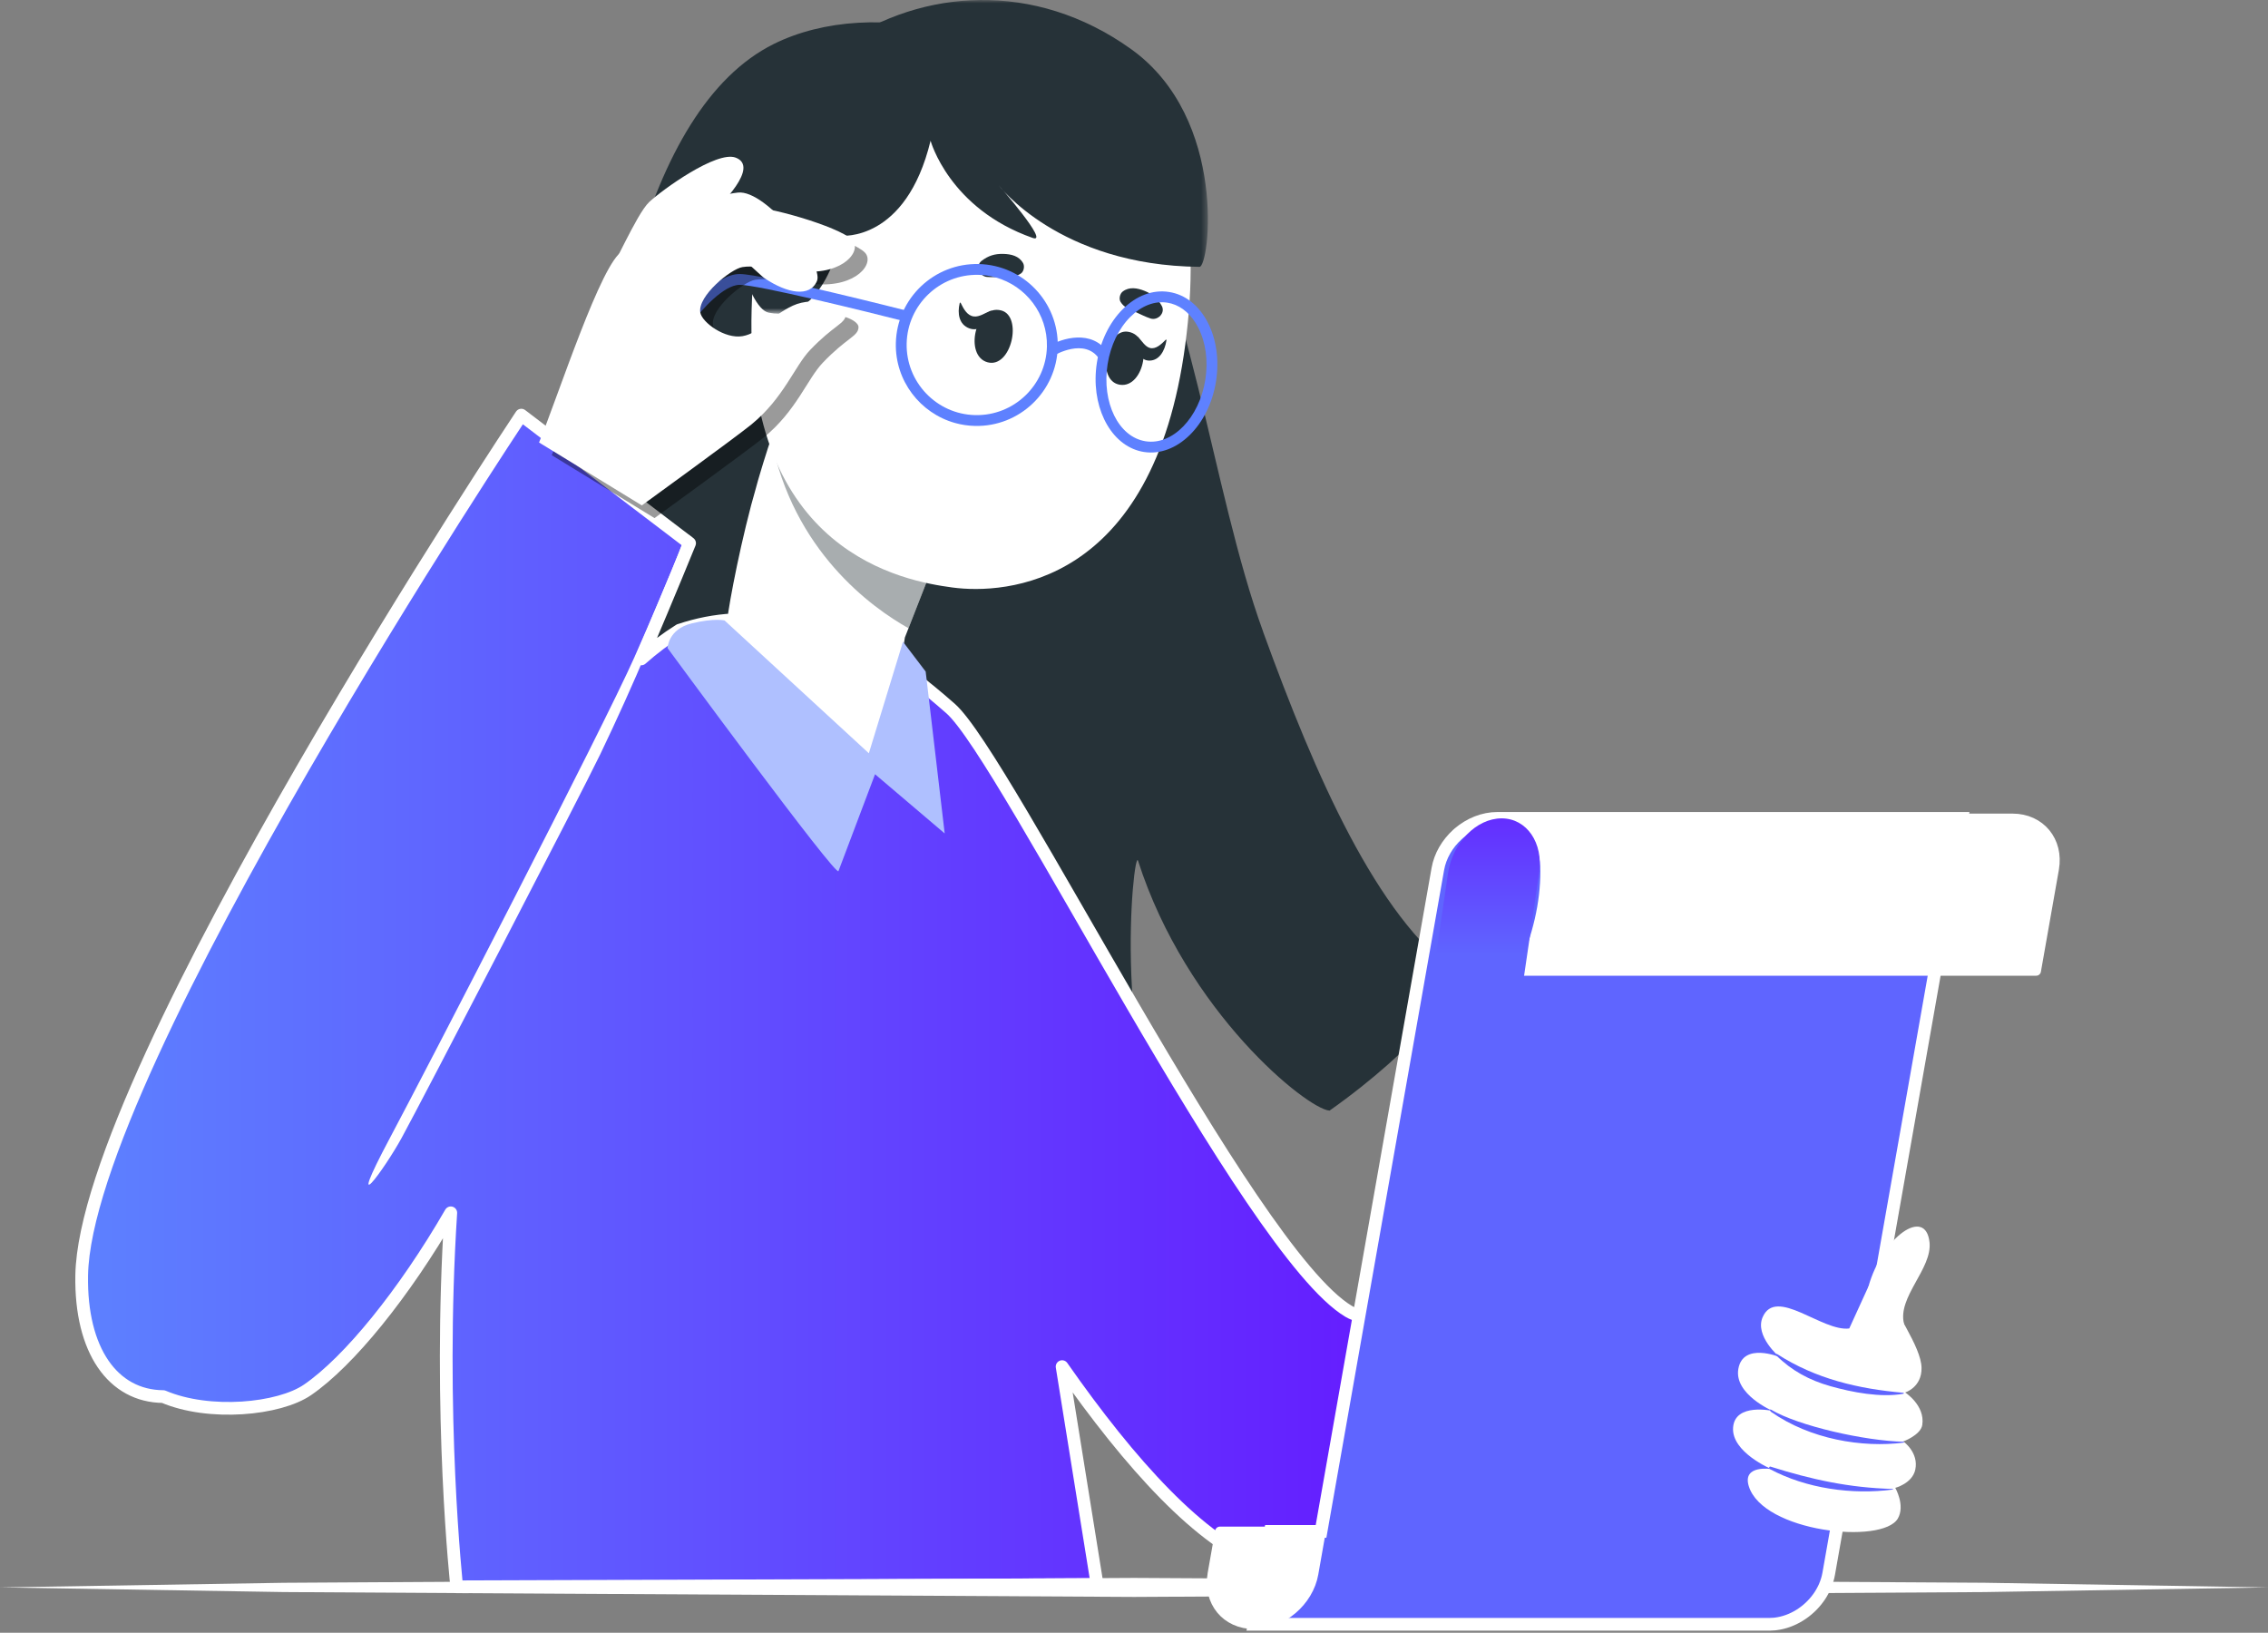 <?xml version="1.0" encoding="UTF-8"?>
<svg xmlns="http://www.w3.org/2000/svg" xmlns:xlink="http://www.w3.org/1999/xlink" width="357px" height="257px" viewBox="0 0 357 257" version="1.1">
  <rect x="0" y="0" width="357" height="257" fill="#808080" stroke="none"/>
  <title>FD7D2B76-B07C-402D-9031-8B95116C2886</title>
  <defs>
    <linearGradient x1="0.122%" y1="49.968%" x2="99.991%" y2="49.968%" id="linearGradient-1">
      <stop stop-color="#5D80FF" offset="0%"></stop>
      <stop stop-color="#6700FF" offset="100%"></stop>
    </linearGradient>
    <linearGradient x1="50%" y1="0%" x2="50%" y2="82.748%" id="linearGradient-2">
      <stop stop-color="#642EFF" offset="0%"></stop>
      <stop stop-color="#5F65FF" offset="100%"></stop>
    </linearGradient>
    <polygon id="path-3" points="0 0 74.574 0 74.574 49.373 0 49.373"></polygon>
  </defs>
  <g id="Page-1" stroke="none" stroke-width="1" fill="none" fill-rule="evenodd">
    <g id="Produit" transform="translate(-324, -3689)">
      <g id="Group-116" transform="translate(324, 3689)">
        <path d="M100.064,172.22 C106.121,177.219 112.15,181.191 118.144,184.275 C109.23,168.006 114.004,133.355 114.807,138.422 C118.662,162.648 133.163,190.048 139.472,191.871 C139.516,191.875 139.537,191.895 139.58,191.899 C156.648,195.328 172.697,192.537 186.39,187.19 C186.391,187.169 186.372,187.13 186.351,187.108 C174.626,168.571 178.428,133.251 179.133,135.478 C186.787,159.371 205.761,174.549 209.26,174.812 L209.283,174.814 C223.261,164.952 231.14,154.601 229.39,153.337 C216.681,144.133 207.145,122.356 198.838,99.487 L198.839,99.466 C190.623,76.918 187.541,44.086 174.957,23.52 C163.438,4.692 137.485,-0.875 121.781,6.931 C80.575,27.409 92.269,165.763 100.064,172.22" id="Fill-2" fill="#263238"></path>
        <path d="M82.057,65.342 L108.548,85.505 C108.548,85.505 105.621,92.737 100.941,103.718 C102.834,102.042 104.846,100.527 106.977,99.187 L106.977,99.187 L107.001,99.185 C112.529,97.345 118.178,96.961 123.794,98.433 C125.366,98.116 127.216,98.221 129.339,98.785 C134.503,100.113 141.296,104.182 149.62,111.516 C158.333,119.153 196.513,197.053 212.3,206.418 C221.129,211.655 260.131,197.05 260.131,197.05 L276.083,242.484 C276.083,242.484 222.271,254.313 198.785,246.199 C189.127,242.862 177.956,230.529 167.181,215.11 L172.696,249.421 L71.895,249.768 C71.895,249.768 68.911,222.639 70.957,190.901 C63.588,203.639 54.908,214.308 48.41,218.768 C43.93,221.843 32.98,222.919 25.697,219.826 C17.772,219.766 12.658,212.57 12.859,200.742 C13.408,168.415 82.057,65.342 82.057,65.342 L82.057,65.342 Z" id="Combined-Shape" stroke="#FFFFFF" stroke-width="2" fill="url(#linearGradient-1)" stroke-linejoin="round"></path>
        <polygon id="Fill-1" fill="#FFFFFF" points="89.25 248.87 44.626 249.137 0 249.866 44.626 250.595 89.25 250.859 178.5 251.363 267.75 250.862 312.375 250.598 357 249.866 312.375 249.131 267.75 248.867 178.5 248.369"></polygon>
        <path d="M262.615,241.356 C261.682,230.473 259.488,185.8 259.667,176.116 C259.679,175.445 260.108,175.29 260.185,175.99 C263.768,208.534 262.675,230.584 263.044,241.303 C263.053,241.572 262.639,241.632 262.615,241.356" id="Fill-10" fill="#263238"></path>
        <path d="M308.818,128.814 L289.027,241.046 L289.029,241.047 L287.854,247.706 C287.733,248.395 287.527,249.065 287.25,249.703 L287.142,249.941 C286.994,250.256 286.829,250.563 286.648,250.861 L286.509,251.083 C286.462,251.156 286.414,251.228 286.364,251.3 L286.214,251.515 C284.63,253.707 282.155,255.277 279.514,255.607 L279.258,255.634 C279.002,255.658 278.744,255.671 278.485,255.671 L278.738,255.666 L278.485,255.671 L205.364,255.671 L205.363,255.67 L197.398,255.671 L199.977,241.047 L207.942,241.046 L226.327,136.779 C226.696,134.692 227.837,132.791 229.4,131.364 L229.65,131.143 C231.341,129.707 233.49,128.814 235.697,128.814 L235.697,128.814 L308.818,128.814 Z" id="Combined-Shape" stroke="#FFFFFF" stroke-width="2" fill="#5F65FF"></path>
        <path d="M190.838,247.706 L192.012,241.047 L207.942,241.047 L206.768,247.706 C205.993,252.102 201.794,255.671 197.399,255.671 C195.191,255.671 193.358,254.779 192.174,253.342 C190.992,251.895 190.45,249.904 190.838,247.706" id="Fill-20" stroke="#FFFFFF" stroke-width="1.5" fill="#FFFFFF" stroke-linecap="round" stroke-linejoin="round"></path>
        <g id="Group-24" transform="translate(205.364, 128.814)"></g>
        <path d="M235.697,128.814 C240.708,129.361 243.214,132.137 243.214,137.142 C243.214,142.148 242.012,147.378 239.608,152.831 L320.513,152.831 L323.343,136.779 C324.119,132.383 321.179,128.814 316.783,128.814 L235.697,128.814 Z" id="Fill-25" stroke="#FFFFFF" stroke-width="1.5" fill="#FFFFFF" stroke-linecap="round" stroke-linejoin="round"></path>
        <path d="M227.929,137.437 L225.382,154.814 L239.722,154.814 L242.27,137.437 C242.967,132.678 240.321,128.814 236.364,128.814 C234.377,128.814 232.443,129.781 230.921,131.335 C229.398,132.903 228.278,135.058 227.929,137.437" id="Fill-27" fill="url(#linearGradient-2)"></path>
        <path d="M296.55,202.009 C298.061,206.317 302.42,211.929 302.466,215.322 C302.508,218.384 299.883,219.181 299.883,219.181 C299.883,219.181 303.048,221.202 302.582,224.288 C302.343,225.875 299.596,226.887 299.596,226.887 C299.596,226.887 302.062,228.618 301.478,231.336 C301.013,233.502 298.33,234.192 298.33,234.192 C298.33,234.192 299.921,236.954 298.74,239.009 C296.346,243.175 277.439,241.166 275.259,233.891 C274.242,230.5 278.833,231.241 278.833,231.241 C278.833,231.241 272.488,228.581 272.803,224.672 C273.117,220.764 279.025,222.087 279.025,222.087 C279.025,222.087 272.899,219.455 273.634,215.436 C274.399,211.252 280.081,213.588 280.081,213.588 C280.081,213.588 276.18,210.29 277.447,207.343 C279.539,202.475 286.827,209.651 291.087,209.106 L294.108,202.498 L296.55,202.009 Z" id="Fill-29" fill="#FFFFFF"></path>
        <path d="M299.706,208.367 C298.633,204.165 304.17,199.704 303.721,195.537 C303.112,189.9 296.337,194.642 294.107,202.498 L293.449,208.9 L299.706,208.367 Z" id="Fill-31" fill="#FFFFFF"></path>
        <path d="M297.922,234.362 C297.985,234.364 297.995,234.453 297.931,234.462 C291.551,235.316 284.279,234.3 278.577,231.23 C278.391,231.13 278.473,230.782 278.7,230.854 C285.182,232.893 291.097,234.186 297.922,234.362" id="Fill-33" fill="#5F64FF"></path>
        <path d="M299.683,226.936 C299.756,226.937 299.755,227.06 299.676,227.071 C293.097,227.915 284.939,226.545 278.783,222.234 C278.572,222.086 278.531,221.742 278.787,221.894 C283.097,224.45 293.537,226.809 299.683,226.936" id="Fill-35" fill="#5F64FF"></path>
        <path d="M279.73,213.133 C285.792,217.038 292.497,218.607 299.615,219.229 C299.708,219.237 299.686,219.367 299.607,219.381 C296.042,220.027 291.546,219.157 288.106,218.185 C284.81,217.253 282.023,215.751 279.593,213.345 C279.499,213.251 279.6,213.049 279.73,213.133" id="Fill-37" fill="#5F64FF"></path>
        <path d="M114.412,98.432 C114.612,101.029 124.07,119.144 135.611,120.372 C139.37,120.766 142.434,100.342 142.434,100.342 L143.005,98.887 L150.979,78.5 L128.63,58.765 L125.37,56.107 C125.37,56.107 123.557,61.828 121.369,68.975 C121.266,69.306 121.162,69.637 121.057,69.992 C120.923,70.393 120.79,70.77 120.683,71.15 C120.342,72.214 119.999,73.301 119.681,74.391 C119.434,75.22 119.19,76.025 118.964,76.904 C118.713,77.782 118.489,78.637 118.238,79.514 C115.957,88.209 114.343,97.33 114.412,98.432" id="Fill-39" fill="#FFFFFF"></path>
        <path d="M121.369,68.975 C124.828,86.711 137.197,95.629 143.005,98.887 L150.979,78.5 L128.63,58.765 L125.37,56.107 C125.37,56.107 123.557,61.828 121.369,68.975" id="Fill-41" fill-opacity="0.401" fill="#263238"></path>
        <path d="M186.574,54.221 C181.513,92.305 158.132,93.575 149.92,92.474 C142.467,91.475 117.213,87.126 118.312,48.722 C119.411,10.319 138.718,0.633 155.886,2.015 C173.055,3.398 191.636,16.137 186.574,54.221" id="Fill-43" fill="#FFFFFF"></path>
        <path d="M181.097,50.131 C180.235,49.848 179.487,49.443 178.664,49.074 C177.734,48.658 176.951,48.422 176.388,47.522 C176.085,47.039 176.284,46.226 176.724,45.888 C177.752,45.1 179.017,45.327 180.157,45.782 C181.392,46.276 182.219,46.973 182.865,48.134 C183.49,49.26 182.235,50.505 181.097,50.131" id="Fill-45" fill="#263238"></path>
        <path d="M155.349,43.592 C156.253,43.67 157.1,43.592 158.003,43.577 C159.021,43.559 159.833,43.651 160.706,43.045 C161.174,42.72 161.311,41.894 161.038,41.41 C160.403,40.282 159.151,39.993 157.925,39.964 C156.594,39.931 155.56,40.248 154.51,41.061 C153.492,41.851 154.157,43.489 155.349,43.592" id="Fill-47" fill="#263238"></path>
        <path d="M157.6,48.864 C153.517,47.803 151.692,56.047 155.476,57.032 C159.199,57.999 161.023,49.755 157.6,48.864" id="Fill-51" fill="#263238"></path>
        <path d="M155.885,48.942 C155.061,49.249 154.173,49.917 153.286,49.811 C152.26,49.687 151.692,48.656 151.22,47.681 C151.171,47.579 151.083,47.636 151.058,47.745 C150.685,49.319 150.934,51.074 152.575,51.685 C154.072,52.241 155.492,51.088 156.238,49.587 C156.375,49.309 156.216,48.818 155.885,48.942" id="Fill-53" fill="#263238"></path>
        <path d="M177.543,52.216 C181.715,52.845 180.15,61.144 176.285,60.561 C172.481,59.987 174.046,51.689 177.543,52.216" id="Fill-57" fill="#263238"></path>
        <path d="M179.171,53.088 C179.744,53.651 180.242,54.573 181.015,54.772 C181.912,55.003 182.753,54.232 183.495,53.481 C183.572,53.403 183.624,53.485 183.607,53.595 C183.351,55.19 182.515,56.743 180.934,56.76 C179.492,56.776 178.728,55.222 178.648,53.571 C178.632,53.265 178.941,52.861 179.171,53.088" id="Fill-59" fill="#263238"></path>
        <g id="Group-67" transform="translate(115.561, 0)">
          <mask id="mask-4" fill="white">
            <use xlink:href="#path-3"></use>
          </mask>
          <g id="Clip-66"></g>
          <path d="M5.432,49.213 C14.229,51.01 16.868,37.1 16.868,37.1 C16.868,37.1 27.041,38.141 30.919,22.151 C30.919,22.151 33.829,32.827 46.993,37.451 C49.779,38.43 41.612,29.122 41.612,29.122 C41.612,29.122 51.102,41.796 73.254,42.003 C74.82,42.017 77.787,18.714 62.513,7.753 C47.24,-3.209 29.473,-1.666 17.033,6.891 C17.033,6.891 5.044,11.109 1.396,22.481 C-2.251,33.853 2.012,48.514 5.432,49.213" id="Fill-65" fill="#263238" mask="url(#mask-4)"></path>
        </g>
        <path d="M156.728,43.665 C155.863,43.423 154.952,43.283 154.014,43.262 C147.927,43.119 142.86,47.956 142.715,54.042 C142.575,60.128 147.412,65.203 153.496,65.339 C159.583,65.48 164.65,60.644 164.794,54.558 C164.914,49.411 161.475,44.992 156.728,43.665 M150.322,66.577 C144.845,65.045 140.873,59.945 141.012,54.003 C141.177,46.975 147.027,41.394 154.052,41.558 C161.081,41.722 166.661,47.571 166.498,54.598 L166.498,54.599 C166.332,61.623 160.483,67.206 153.457,67.043 C152.372,67.017 151.322,66.857 150.322,66.577" id="Fill-68" fill="#5E81FF"></path>
        <path d="M184.382,47.779 C184.175,47.721 183.964,47.675 183.75,47.642 C181.748,47.327 179.674,48.127 177.91,49.894 C176.078,51.734 174.811,54.378 174.343,57.341 C173.401,63.356 176.068,68.793 180.323,69.457 C184.564,70.123 188.781,65.77 189.728,59.758 C190.193,56.795 189.798,53.889 188.615,51.575 C187.602,49.59 186.115,48.264 184.382,47.779 M179.243,70.963 C174.546,69.649 171.631,63.647 172.661,57.077 C173.181,53.761 174.618,50.783 176.705,48.692 C178.861,46.527 181.458,45.555 184.014,45.957 C186.58,46.355 188.743,48.078 190.134,50.8 C191.479,53.432 191.932,56.707 191.41,60.021 C190.319,66.963 185.227,71.951 180.06,71.141 C179.782,71.097 179.511,71.038 179.243,70.963" id="Fill-70" fill="#5E81FF"></path>
        <path d="M165.846,55.989 L164.966,54.529 C167.128,53.226 171.883,51.762 174.44,55.536 L173.03,56.491 C170.744,53.108 166.045,55.872 165.846,55.989" id="Fill-72" fill="#5E81FF"></path>
        <path d="M109.233,50.417 L107.859,49.41 C108.331,48.769 112.563,43.149 116.418,43.129 C120.02,43.121 142.253,48.779 143.197,49.021 L142.774,50.671 C136.402,49.042 119.21,44.818 116.428,44.834 C113.882,44.847 110.373,48.869 109.233,50.417" id="Fill-74" fill="#5E81FF"></path>
        <path d="M142.137,101.015 L136.764,118.567 L114.052,97.663 C114.052,97.663 112.441,97.254 108.873,98.126 C105.148,99.037 105.081,102.014 105.081,102.014 C105.081,102.014 131.99,138.647 131.989,137.094 L137.739,121.87 L148.702,131.189 L145.708,105.707 L142.137,101.015 Z" id="Fill-80" fill="#AFC0FF"></path>
        <path d="M61.408,179.059 C67.142,168.292 94.908,114.611 99.857,103.461 C101.241,100.342 102.6,97.211 103.922,94.065 C105.194,91.039 106.494,88.01 107.631,84.929 C106.493,84.134 101.504,80.874 100.965,80.371 C100.804,80.221 100.993,79.937 101.194,80.012 C101.854,80.26 107.646,83.619 108.875,84.532 C109.048,84.661 106.58,90.66 105.456,93.527 C104.333,96.394 103.177,99.248 101.982,102.087 C99.616,107.707 97.102,113.264 94.466,118.762 C91.624,124.687 66.384,173.331 63.235,179.085 C60.533,184.022 54.026,192.92 61.408,179.059" id="Fill-114" fill="#FFFFFF"></path>
        <path d="M86.851,71.651 C89.872,64.298 96.719,43.057 100.02,41.533 C103.484,39.933 115.887,34.796 119.154,34.532 C122.421,34.267 134.012,37.659 136.101,39.714 C137.775,41.359 134.878,45.278 128.271,44.716 C122.094,44.19 120.643,43.76 118.866,44.039 C117.052,44.324 111.768,48.591 112.235,51.205 C112.51,52.745 116.101,55.396 118.883,54.911 C121.666,54.427 123.353,51.701 126.8,50.109 C130.248,48.517 135.197,50.096 135.137,51.527 C135.078,52.958 133.256,53.164 129.497,57.11 C127.079,59.648 125.336,64.684 120.272,68.817 C117.727,70.893 103.027,81.552 103.027,81.552 L86.851,71.651 Z" id="Fill-88" fill-opacity="0.395" fill="#000000"></path>
        <path d="M84.851,69.651 C87.872,62.298 94.719,41.057 98.02,39.533 C101.484,37.933 113.887,32.796 117.154,32.532 C120.421,32.267 132.012,35.659 134.101,37.714 C135.775,39.359 132.878,43.278 126.271,42.716 C120.094,42.19 118.643,41.76 116.866,42.039 C115.052,42.324 109.768,46.591 110.235,49.205 C110.51,50.745 114.101,53.396 116.883,52.911 C119.666,52.427 121.353,49.701 124.8,48.109 C128.248,46.517 133.197,48.096 133.137,49.527 C133.078,50.958 131.256,51.164 127.497,55.11 C125.079,57.648 123.336,62.684 118.272,66.817 C115.727,68.893 101.027,79.552 101.027,79.552 L84.851,69.651 Z" id="Fill-88" fill="#FFFFFF"></path>
        <path d="M98.02,39.533 C101.422,36.352 109.393,31.088 116.143,30.313 C120.705,29.789 129.718,41.605 128.598,44.229 C127.478,46.854 123.915,46.168 120.386,43.821 C119.246,43.063 115.807,39.024 114.244,40.179 C111.998,41.84 106.497,45.982 106.497,45.982 L98.02,39.533 Z" id="Fill-94" fill="#FFFFFF"></path>
        <path d="M94.941,44.448 C96.297,42.867 100.145,33.733 102.174,31.816 C104.202,29.898 112.817,23.678 115.8,24.811 C119.549,26.235 113.737,32.154 110.978,34.498 C108.219,36.843 107.307,41.798 107.307,41.798 L94.941,44.448 Z" id="Fill-98" fill="#FFFFFF"></path>
      </g>
    </g>
  </g>
</svg>

